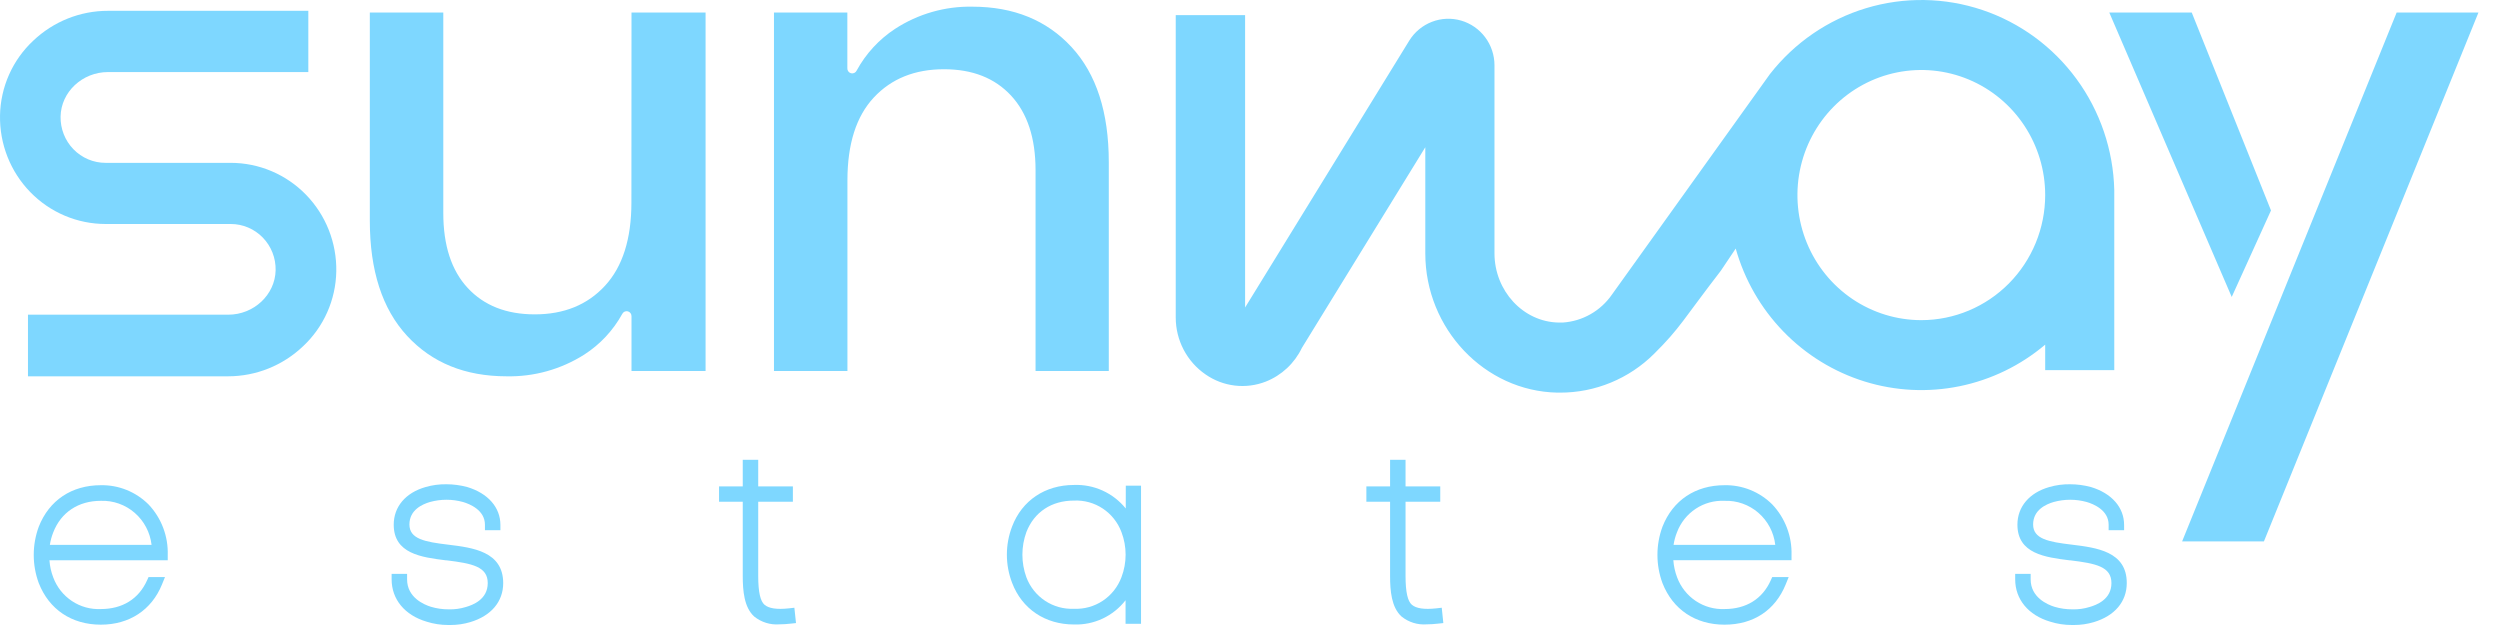 <?xml version="1.0" encoding="UTF-8"?> <svg xmlns="http://www.w3.org/2000/svg" width="892" height="223" viewBox="0 0 892 223" fill="none"> <g clip-path="url(#clip0_8794_48855)"> <path d="M225.287 72.252C225.287 85.243 222.145 95.145 215.863 101.959C209.579 108.772 201.224 112.174 190.796 112.163C180.69 112.163 172.723 109.03 166.894 102.764C161.065 96.499 158.156 87.547 158.167 75.911V4.481H131.953V78.747C131.953 96.537 136.386 110.233 145.251 119.833C154.117 129.433 165.929 134.244 180.69 134.267C190.513 134.482 200.183 131.78 208.499 126.496C214.115 122.883 218.752 117.917 221.996 112.045C222.168 111.675 222.461 111.376 222.827 111.2C223.193 111.024 223.608 110.982 224.001 111.081C224.394 111.18 224.741 111.414 224.982 111.744C225.222 112.073 225.342 112.476 225.321 112.884V132.37H251.75V4.481H225.321L225.287 72.252Z" fill="#7ED7FF"></path> <path d="M346.963 2.383C337.192 2.194 327.586 4.946 319.37 10.288C313.653 14.033 308.942 19.147 305.657 25.175C305.485 25.546 305.191 25.845 304.826 26.021C304.46 26.197 304.044 26.239 303.652 26.14C303.259 26.04 302.911 25.806 302.671 25.477C302.43 25.148 302.31 24.745 302.333 24.336V4.481H276.152V132.37H302.365V64.364C302.365 51.363 305.507 41.5 311.79 34.775C318.074 28.051 326.423 24.694 336.84 24.705C346.957 24.705 354.925 27.838 360.743 34.104C366.561 40.37 369.475 49.226 369.486 60.672V132.37H395.616V57.869C395.616 40.068 391.183 26.372 382.318 16.784C373.453 7.195 361.668 2.395 346.963 2.383Z" fill="#7ED7FF"></path> <path d="M810.292 75.089L782.017 4.481H752.596L796.279 105.953" fill="#7ED7FF"></path> <path d="M855.122 4.481H884.306L807.765 193.176H778.576L855.122 4.481Z" fill="#7ED7FF"></path> <path d="M82.32 58.104H37.672C35.536 58.107 33.421 57.679 31.451 56.845C29.481 56.011 27.696 54.788 26.2 53.248C24.704 51.708 23.528 49.882 22.741 47.877C21.954 45.872 21.571 43.729 21.615 41.572C21.781 32.828 29.361 25.712 38.537 25.712H110.012V3.86H38.537C28.623 3.845 19.078 7.658 11.858 14.518C8.204 17.927 5.27 22.047 3.234 26.63C1.197 31.213 0.099 36.164 0.006 41.187C-0.084 46.239 0.823 51.26 2.675 55.954C4.527 60.649 7.287 64.924 10.793 68.53C14.3 72.136 18.483 75.001 23.098 76.957C27.713 78.913 32.667 79.921 37.672 79.922H82.32C84.45 79.92 86.559 80.346 88.524 81.177C90.489 82.009 92.27 83.227 93.762 84.762C95.254 86.298 96.429 88.118 97.215 90.117C98.002 92.115 98.386 94.253 98.344 96.404C98.177 105.148 90.597 112.281 81.439 112.281H9.98V134.267H81.455C91.384 134.249 100.932 130.408 108.151 123.526C111.799 120.113 114.728 115.993 116.762 111.41C118.796 106.827 119.892 101.878 119.986 96.857C120.079 91.802 119.173 86.781 117.322 82.084C115.47 77.387 112.711 73.11 109.205 69.502C105.698 65.894 101.514 63.028 96.898 61.071C92.282 59.114 87.326 58.105 82.32 58.104Z" fill="#7ED7FF"></path> <path d="M575.136 105.114C573.141 107.99 570.534 110.38 567.505 112.105C564.476 113.83 561.103 114.848 557.632 115.083C557.117 115.083 556.585 115.083 556.071 115.083C543.47 114.848 533.231 103.771 533.231 90.395V23.262C533.222 19.665 532.056 16.168 529.909 13.297C527.763 10.426 524.752 8.336 521.328 7.34C517.904 6.345 514.254 6.499 510.923 7.778C507.594 9.057 504.765 11.393 502.862 14.434L444.252 109.713V5.388H419.502V113.305C419.505 117.306 420.475 121.245 422.329 124.781C424.183 128.318 426.864 131.344 430.14 133.595C433.242 135.756 436.82 137.118 440.563 137.566C444.306 138.014 448.099 137.532 451.616 136.163C457.277 133.934 461.892 129.622 464.532 124.096L508.547 52.532V90.412C508.547 117.265 529.691 139.604 555.688 140.09H556.585C569.169 140.125 581.256 135.135 590.212 126.21C599.488 117.013 600.485 114.127 613.999 96.588L619.301 88.683C622.441 99.834 628.293 110.014 636.325 118.298C644.357 126.583 654.312 132.707 665.287 136.115C676.261 139.523 687.905 140.105 699.159 137.81C710.413 135.514 720.92 130.413 729.723 122.972V132.068H754.373V67.822C754.029 53.524 749.324 39.683 740.902 28.184C732.481 16.685 720.752 8.088 707.314 3.566C693.877 -0.955 679.385 -1.183 665.815 2.916C652.245 7.014 640.257 15.238 631.486 26.468L575.136 105.114ZM685.508 114.227C676.767 114.224 668.223 111.604 660.957 106.699C653.691 101.793 648.028 94.821 644.686 86.667C641.342 78.512 640.47 69.54 642.177 60.884C643.885 52.228 648.095 44.278 654.277 38.039C660.459 31.799 668.335 27.551 676.907 25.83C685.481 24.11 694.367 24.994 702.442 28.372C710.518 31.751 717.42 37.471 722.275 44.809C727.131 52.148 729.723 60.775 729.723 69.601C729.714 81.425 725.062 92.763 716.785 101.129C708.509 109.495 697.285 114.205 685.574 114.227H685.508Z" fill="#7ED7FF"></path> <path d="M35.977 173.12C25.588 173.12 17.526 178.507 13.836 187.923C11.439 194.418 11.439 201.568 13.836 208.062C17.526 217.478 25.588 222.882 35.977 222.882C46.117 222.882 54.062 217.68 57.769 208.6L58.866 205.898H52.998L52.483 207.039C49.491 213.752 43.623 217.31 35.977 217.31C32.333 217.482 28.729 216.484 25.681 214.461C22.633 212.438 20.296 209.494 19.006 206.049C18.247 204.083 17.787 202.011 17.643 199.906H59.847V198.043C59.952 194.724 59.4 191.418 58.224 188.317C57.048 185.217 55.272 182.384 52.998 179.984C50.757 177.752 48.097 175.996 45.174 174.817C42.251 173.638 39.124 173.062 35.977 173.12ZM17.792 194.401C18.026 192.871 18.433 191.373 19.006 189.937C21.782 182.787 27.965 178.692 35.977 178.692C40.396 178.54 44.711 180.07 48.064 182.98C51.417 185.89 53.564 189.967 54.079 194.401H17.792Z" fill="#7ED7FF"></path> <path d="M159.895 194.334C151.584 193.344 146.082 192.32 146.082 187.134C146.082 181.948 150.67 179.917 153.413 179.112C157.271 178.046 161.34 178.046 165.198 179.112C167.559 179.8 173.027 181.982 173.027 187.218V189.165H178.546V187.302C178.546 181.042 174.124 175.99 166.661 173.757C164.246 173.116 161.761 172.789 159.264 172.785C156.758 172.745 154.26 173.079 151.85 173.774C144.719 175.805 140.48 180.807 140.48 187.201C140.48 197.573 150.371 198.832 159.081 199.923H159.347C168.473 201.047 174.025 202.155 174.025 208.046C174.025 213.937 168.606 215.884 166.245 216.572C164.255 217.191 162.177 217.475 160.095 217.411C157.952 217.426 155.817 217.12 153.762 216.505C151.202 215.716 145.251 213.148 145.251 206.72V204.757H139.732V206.703C139.732 213.836 144.403 219.492 152.199 221.809C154.7 222.602 157.307 223.003 159.929 223H160.76C163.135 223 165.497 222.655 167.775 221.976C175.255 219.744 179.543 214.659 179.543 208.046C179.526 196.751 168.689 195.408 159.895 194.334Z" fill="#7ED7FF"></path> <path d="M281.504 217.059C277.066 217.545 274.306 217.059 272.81 215.8C271.315 214.541 270.533 211.353 270.533 205.495V179.028H282.9V173.54H270.533V164.057H265.015V173.54H256.554V179.028H265.015V205.495C265.015 210.816 265.497 216.706 269.103 219.979C271.644 222.023 274.858 223.019 278.096 222.765C279.435 222.757 280.773 222.673 282.103 222.513L284.014 222.312L283.432 216.84L281.504 217.059Z" fill="#7ED7FF"></path> <path d="M401.667 181.428C399.441 178.678 396.612 176.489 393.404 175.033C390.196 173.576 386.697 172.893 383.183 173.036C372.893 173.036 364.649 178.575 361.125 187.839C358.632 194.316 358.632 201.502 361.125 207.979C364.665 217.277 372.91 222.816 383.199 222.816C386.724 222.936 390.226 222.216 393.423 220.714C396.62 219.212 399.422 216.971 401.6 214.172V222.563H407.119V173.288H401.683L401.667 181.428ZM383.183 217.21C379.544 217.38 375.944 216.387 372.897 214.371C369.849 212.354 367.51 209.419 366.212 205.982C364.316 200.775 364.316 195.059 366.212 189.853C368.987 182.703 375.171 178.608 383.183 178.608C386.823 178.434 390.424 179.429 393.47 181.449C396.516 183.469 398.85 186.411 400.138 189.853C402.115 195.032 402.115 200.769 400.138 205.948C398.85 209.392 396.517 212.335 393.471 214.359C390.425 216.381 386.825 217.38 383.183 217.21Z" fill="#7ED7FF"></path> <path d="M512.486 217.059C508.049 217.545 505.273 217.059 503.776 215.8C502.281 214.541 501.499 211.353 501.499 205.495V179.028H513.883V173.54H501.499V164.057H495.981V173.54H487.521V179.028H495.981V205.495C495.981 210.816 496.463 216.706 500.07 219.979C502.61 222.023 505.824 223.019 509.062 222.765C510.401 222.758 511.739 222.674 513.069 222.513L514.98 222.312L514.415 216.84L512.486 217.059Z" fill="#7ED7FF"></path> <path d="M615.312 173.12C604.939 173.12 596.861 178.507 593.171 187.923C590.774 194.418 590.774 201.568 593.171 208.062C596.861 217.478 604.939 222.883 615.312 222.883C625.684 222.883 633.397 217.68 637.104 208.6L638.201 205.898H632.333L631.818 207.039C628.826 213.752 622.975 217.31 615.312 217.31C611.677 217.463 608.088 216.456 605.054 214.431C602.019 212.406 599.693 209.467 598.407 206.032C597.656 204.063 597.197 201.993 597.044 199.89H639.215V198.043C639.312 194.724 638.757 191.418 637.578 188.318C636.399 185.218 634.622 182.385 632.35 179.984C630.107 177.751 627.444 175.993 624.518 174.814C621.592 173.635 618.462 173.059 615.312 173.12ZM597.128 194.401C597.36 192.871 597.767 191.373 598.34 189.937C599.634 186.495 601.971 183.554 605.019 181.535C608.067 179.515 611.67 178.52 615.312 178.692C619.732 178.536 624.048 180.065 627.402 182.976C630.757 185.887 632.903 189.965 633.414 194.401H597.128Z" fill="#7ED7FF"></path> <path d="M739.247 194.334C730.936 193.344 725.418 192.32 725.418 187.134C725.418 181.948 730.005 179.917 732.748 179.112C736.605 178.046 740.676 178.046 744.533 179.112C746.893 179.8 752.362 181.982 752.362 187.218V189.165H757.881V187.302C757.881 181.042 753.459 175.99 745.996 173.757C743.582 173.116 741.095 172.789 738.599 172.785C736.093 172.745 733.595 173.079 731.186 173.774C724.071 175.805 719.816 180.807 719.816 187.201C719.816 197.573 729.706 198.832 738.416 199.923H738.682C747.808 201.047 753.36 202.155 753.36 208.046C753.36 213.937 747.941 215.884 745.58 216.572C743.59 217.192 741.512 217.476 739.43 217.411C737.27 217.429 735.119 217.124 733.047 216.505C730.487 215.716 724.537 213.148 724.537 206.72V204.757H719.018V206.703C719.018 213.836 723.689 219.492 731.485 221.809C733.991 222.602 736.604 223.003 739.231 223H740.045C742.425 222.999 744.793 222.654 747.076 221.976C754.54 219.744 758.828 214.659 758.828 208.046C758.878 196.751 748.008 195.408 739.247 194.334Z" fill="#7ED7FF"></path> </g> <defs> <clipPath id="clip0_8794_48855"> <rect width="892" height="223" fill="white"></rect> </clipPath> </defs> </svg> 